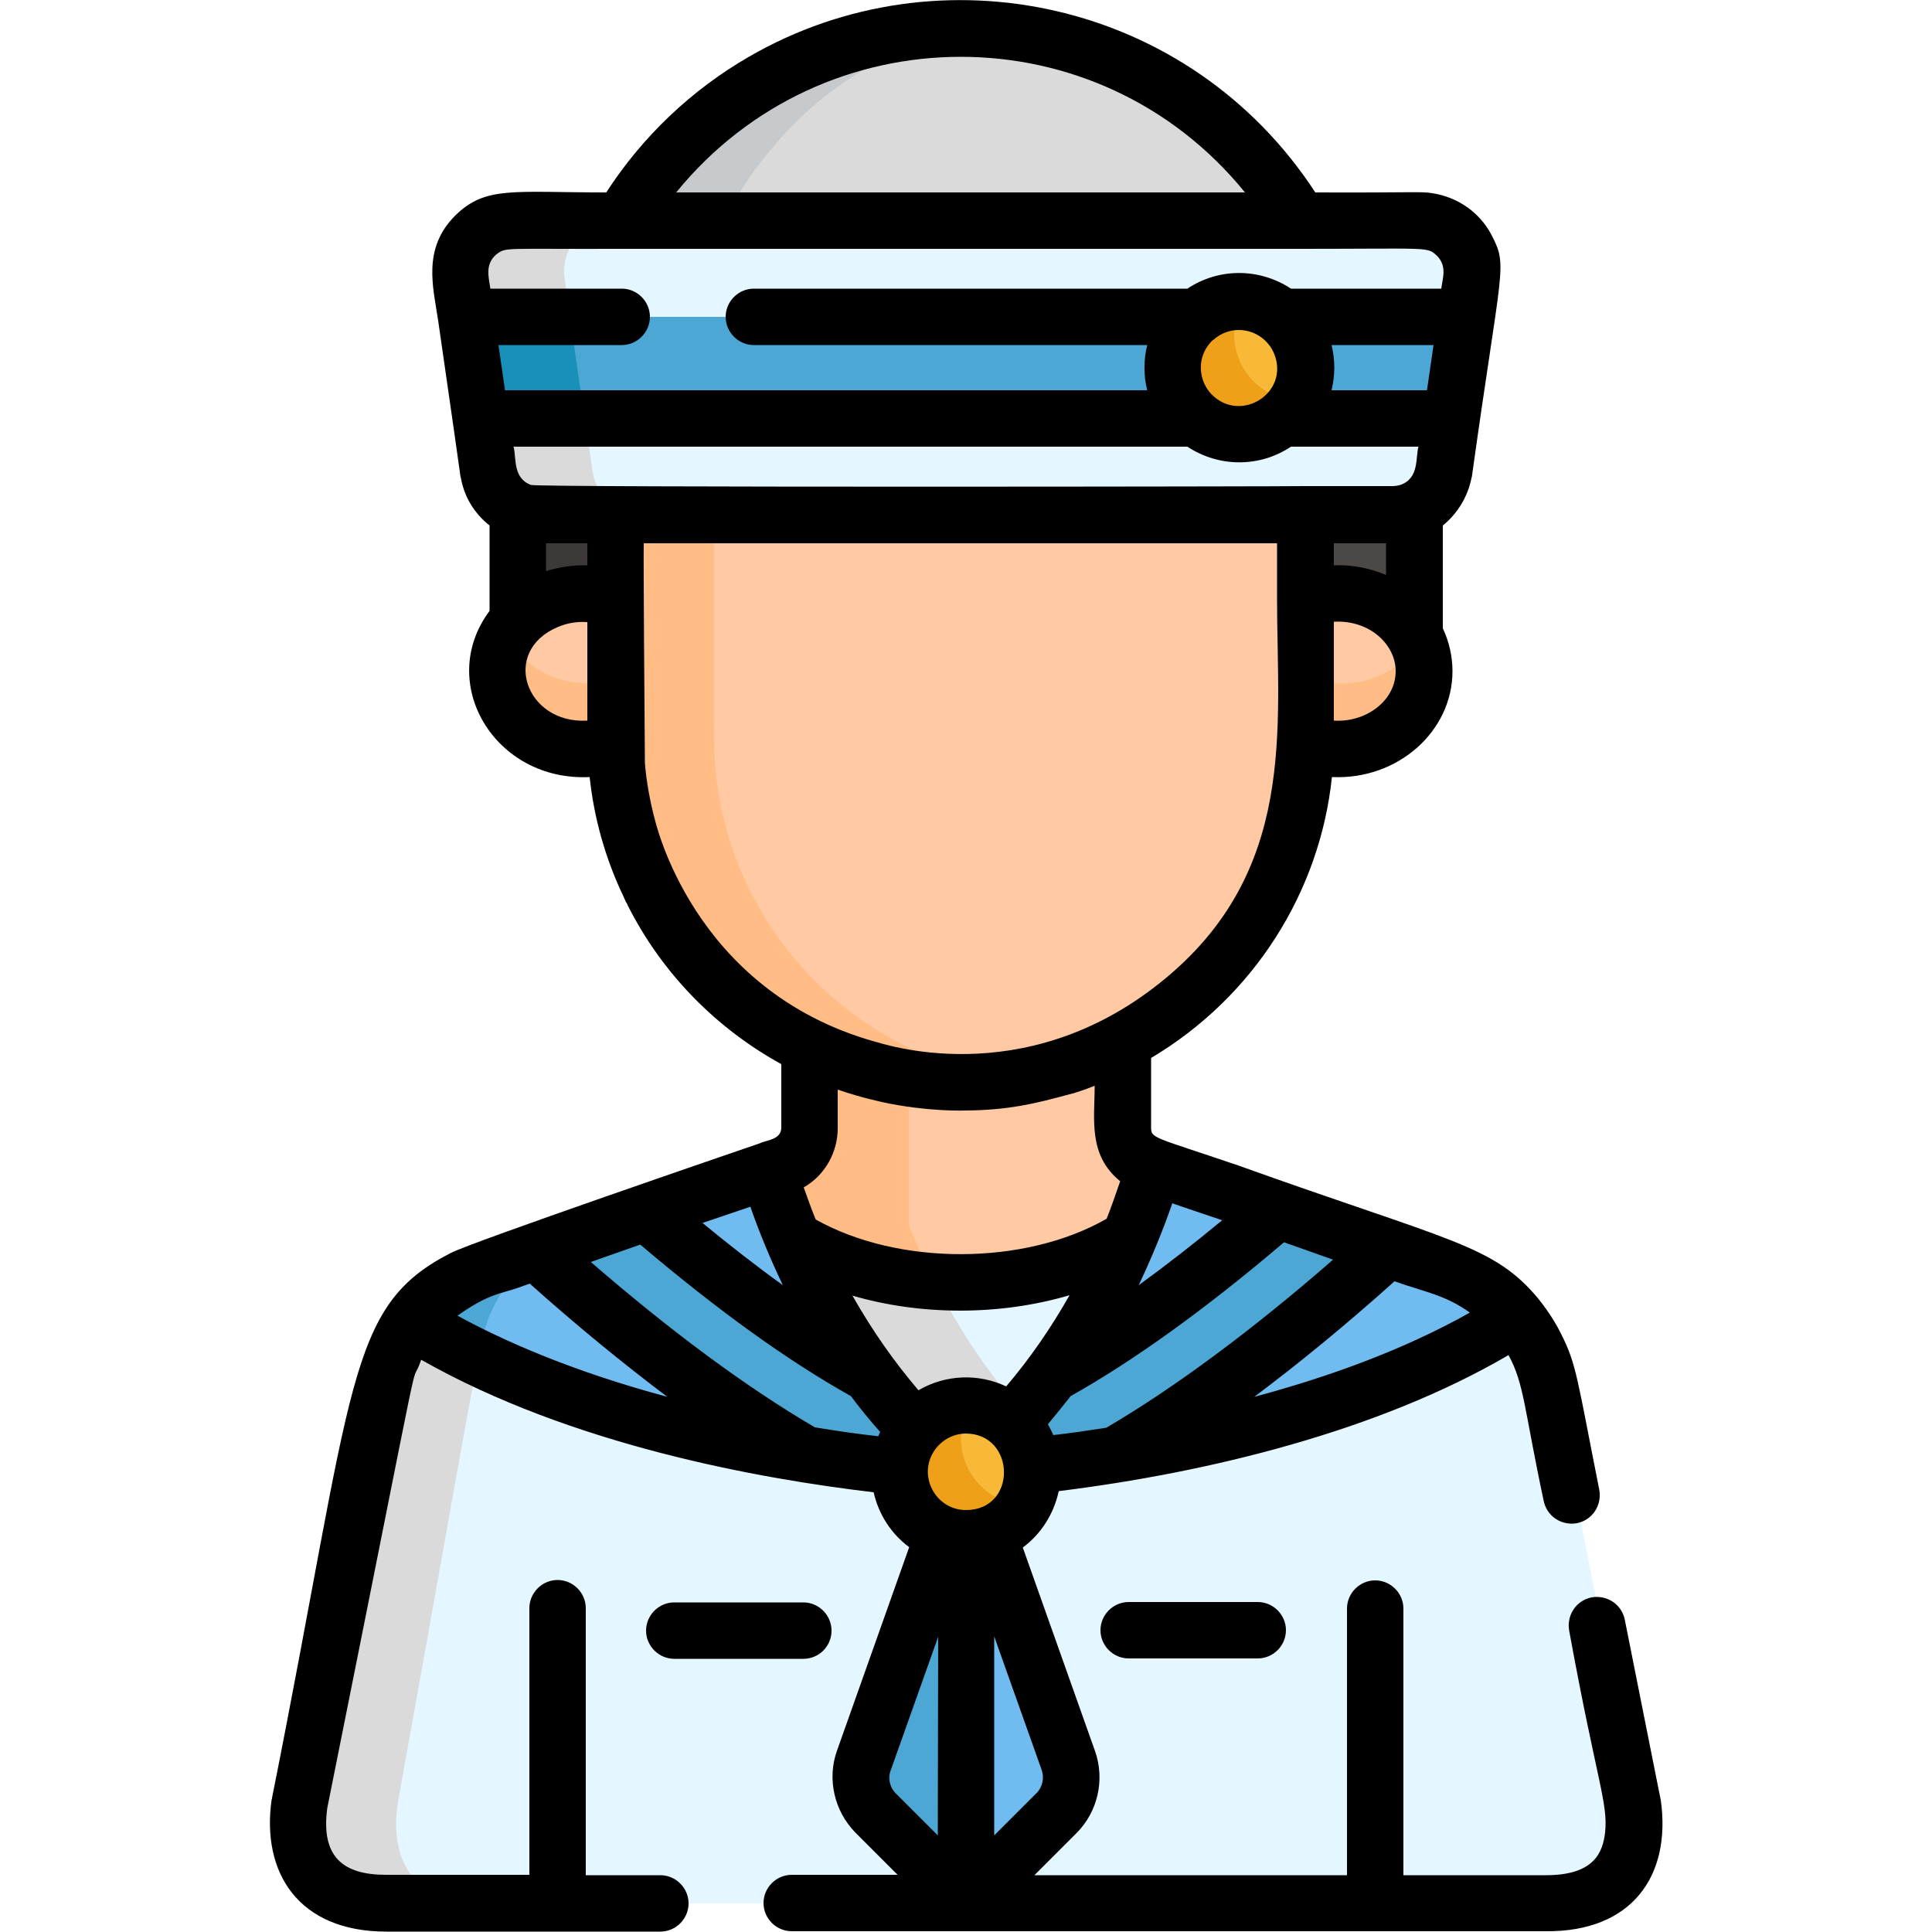 <?xml version="1.0" encoding="UTF-8"?> <!-- Generator: Adobe Illustrator 26.4.1, SVG Export Plug-In . SVG Version: 6.00 Build 0) --> <svg xmlns="http://www.w3.org/2000/svg" xmlns:xlink="http://www.w3.org/1999/xlink" id="Capa_1" x="0px" y="0px" viewBox="0 0 500 500" style="enable-background:new 0 0 500 500;" xml:space="preserve"> <style type="text/css"> .st0{fill:#E4F6FF;} .st1{fill:#D3EFFB;} .st2{fill:#FFBC85;} .st3{fill:#F5A96C;} .st4{fill:#FED1A3;} .st5{fill:#4CA8D4;} .st6{fill:#448DAA;} .st7{fill:#F87C68;} .st8{fill:#FFE07D;} .st9{fill:#FFC250;} .st10{fill:#EC625E;} .st11{fill:#B0B0AE;} .st12{fill:#FEC9A3;} .st13{fill:#FEB784;} .st14{fill:#E0E0DE;} .st15{fill:#3C6787;} .st16{fill:#365D7A;} .st17{fill:#334562;} .st18{fill:#FEC093;} .st19{fill:#7A432A;} .st20{fill:#D6D6D4;} .st21{fill:#DADADA;} .st22{fill:#70BBEF;} .st23{fill:#4CA7D5;} .st24{fill:#F9B938;} .st25{fill:#EDA018;} .st26{fill:#C6CACC;} .st27{fill:#4C4846;} .st28{fill:#3D3938;} .st29{fill:#1990BA;} .st30{fill:#E4F6FF;stroke:#000000;stroke-width:15;stroke-miterlimit:10;} .st31{fill:#FFA048;} .st32{fill:#EC8F38;} .st33{fill:#FF8709;} .st34{fill:#FFA048;stroke:#000000;stroke-width:15;stroke-miterlimit:10;} </style> <g> <path class="st0" d="M399.3,350.4c-4.5-10.2-12.6-17.5-22.8-21.7c-2.2-0.9-1.4-0.5-6.9-2.2c2.7,1-49.9-17.4-71.1-24.8 c-4.2-1.4-7-5.4-7-9.8v-22.3c-25.6,13.7-56.3,13.8-81.1,1.4v20.9c0,4.4-2.8,8.4-7,9.8c-3,1,10.8-3.7-29.2,10h0c0,0,0,0,0,0l0,0l0,0 c-51,18.1-49.2,16.6-55.4,20.4c-9.7,6-16.4,15.2-18.9,27.2c-0.3,1.4-21.3,106.7-21.4,107.5c-3.9,27.6,22.3,25.8,22.4,25.8 c99.2,0,210.8,0,300.2,0c0.6-0.2,22.3,1.8,22.8-20.1C424,469.9,403.1,359.1,399.3,350.4z"></path> <path class="st21" d="M102.9,466.8C124.9,345.2,124,344.6,128.9,336c2.9-5,7-9.5,10.3-11.9c-0.1,0-7,2.5-6.9,2.4 c-3.7,1.1-7.7,1.9-13.6,5.6c-9.7,6-16.4,15.2-18.9,27.2c-0.3,1.4-21.3,106.7-21.4,107.5c-3.9,27.6,22.3,25.8,22.4,25.8 c2.4,0,21.5,0,24.4,0C107.9,492.7,100.7,482.5,102.9,466.8z"></path> <path class="st12" d="M199.9,302.9c1.4,4.7,3.4,10.8,6.3,17.7c24.3,15.1,62.9,15,87-0.2c3-7.2,5.1-13.6,6.5-18.3 c-0.1-0.1-8.1-1.9-8.1-10.2v-25.2c-26.1,13.9-56.9,13.5-81.1,1.4v23.8c0,4.4-2.8,8.4-7,9.8L199.9,302.9L199.9,302.9L199.9,302.9z"></path> <path class="st22" d="M268.1,379.4c28.6-3.1,84.6-12.3,125.4-38.5c-6.8-8.2-15.1-12.1-23.8-14.4c-2.3-0.8,14.6,5.1-70-24.5 c-4,13.9-14.2,41.6-36.9,66.3C265.7,371.2,267.7,375.1,268.1,379.4z"></path> <path class="st23" d="M331.8,313.1c-17.4,15-38.4,31.4-58.6,42.5c-3.2,4.3-6.6,8.5-10.5,12.7c3,2.8,5.1,6.7,5.4,11.1 c6.1-0.7,13.5-1.6,21.7-2.9c25.3-14.6,50.7-35.4,70.4-53.3L331.8,313.1z"></path> <path class="st22" d="M277.5,455.7l-20.8-58.6c-1.8,0.6-3.7,1-5.7,1v94.5l23.4-23.4C278,465.7,279.2,460.4,277.5,455.7z"></path> <path class="st23" d="M224.5,455.7c-1.7,4.7-0.5,10,3.1,13.5l23.4,23.4v-94.5c-2,0-3.9-0.4-5.7-1L224.5,455.7z"></path> <circle class="st24" cx="251" cy="380.9" r="17.2"></circle> <path class="st25" d="M251,363.8c-13.1,0-21.6,14.3-14.9,25.8c6.7,11.5,23.2,11.3,29.8,0C252.7,389.5,244.4,375.2,251,363.8z"></path> <path class="st2" d="M235.2,330.8L235.2,330.8c2.2,0.3,4.3,0.6,6.6,0.8c-2.6-5.1-4.8-10-6.6-14.5v-41.1c-9.1-1.5-17.6-4.3-24.7-7.9 v23.8c0,4.4-2.8,8.4-7,9.8l-3.5,1.2c1.8,6,4,12.2,6.3,17.7C214.9,326,225.2,329.3,235.2,330.8z"></path> <path class="st22" d="M237.9,369.8c-23.2-24.6-33.8-52.4-38-66.9c-2.6,0.9,9.5-3.3-25.7,8.8h0c0,0,0,0,0,0l0,0 c-2.2,0.8,10.6-3.8-41.8,14.8c-0.8,0.3-15.1,2.9-24.8,15.6c41.9,26.1,99,34.8,126.3,37.6C234.1,375.9,235.6,372.5,237.9,369.8z"></path> <path class="st23" d="M123.8,351.1c1-5,1.9-9.5,5.1-15.1c2.9-5,7-9.5,10.3-11.9c-0.1,0-7,2.5-6.9,2.4c-3.7,1.1-7.7,1.9-13.6,5.6 c-4.1,2.5-8.1,6-11.2,10C112.8,345.4,118.2,348.3,123.8,351.1z"></path> <path class="st21" d="M237.9,369.8C237.9,369.8,237.9,369.8,237.9,369.8c6.4-7.5,17.6-8.1,24.8-1.5c0.8-0.8,1.5-1.7,2.3-2.5 c-10.2-11.4-17.7-23.4-23.2-34.3c-13.7-1.1-26.1-5.1-35.5-11C212.3,335,222.2,353.2,237.9,369.8z"></path> <path class="st23" d="M168.3,313.8l-28.5,10.1c19.6,17.7,44.6,38.2,69.6,52.6c9.5,1.5,17.8,2.6,24.4,3.2c0.3-3.8,1.7-7.2,4-9.9 c-4.4-4.6-8.3-9.4-11.8-14.1C205.9,344.6,185.8,328.9,168.3,313.8z"></path> <path class="st21" d="M161.9,58.1h175.4C296.9-9.5,202.4-9.5,161.9,58.1z"></path> <path class="st26" d="M256.3,7.6c-39.4-2.7-75.1,18.4-94.4,50.5h24.8C201.1,30,226.7,9.9,256.3,7.6z"></path> <rect x="134.9" y="126.4" class="st27" width="232.1" height="38.1"></rect> <rect x="134.9" y="126.4" class="st28" width="25.4" height="38.1"></rect> <path class="st0" d="M380.4,64.2c2.7,5.2,2,3.5-5.9,58.2c-1.2,6.3-6.7,10.8-13.1,10.8H140.5c-6.4,0-11.9-4.5-13.1-10.8 c-7.7-53.2-8.2-52.3-6.6-56.6c1.8-5,6.2-8.2,11.1-8.7c1-0.1,236.9-0.1,238.2,0C374.3,57.6,378.3,60.2,380.4,64.2z"></path> <path class="st21" d="M153.4,122.4c-7.8-54.4-7.5-50.6-7.4-53c0.5-7.1,6.4-12.4,13.3-12.4c-27.2,0-28.1-0.5-32,1.5 c-4,2.1-6.6,5.9-7.1,10.1c-0.3,2.6-0.3,0.9,7.3,53.8c1.2,6.3,6.7,10.8,13.1,10.8h25.9C160.1,133.3,154.6,128.7,153.4,122.4z"></path> <g> <path class="st12" d="M162.3,155c-2.6-0.9-7.3-1.4-10.2-1.4c-12.4,0-22.4,9-22.4,20.1c0,11.1,10,20.1,22.4,20.1 c2.9,0,7.6-0.5,10.2-1.4V155z"></path> <path class="st12" d="M337,155c2.6-0.9,7.3-1.4,10.2-1.4c12.4,0,22.4,9,22.4,20.1c0,11.1-10,20.1-22.4,20.1 c-2.9,0-7.6-0.5-10.2-1.4V155L337,155z"></path> </g> <g> <path class="st2" d="M131.7,165.2c-6.9,13.2,3.9,28.6,20.3,28.6c2.9,0,7.6-0.5,10.2-1.4v-17c-2.6,0.9-7.3,1.4-10.2,1.4 C143.1,176.9,135.3,172.1,131.7,165.2z"></path> <path class="st2" d="M347.2,176.9c-2.9,0-7.6-0.5-10.2-1.4v17c2.6,0.9,7.3,1.4,10.2,1.4c16.5,0,27.2-15.4,20.3-28.6 C363.9,172.1,356.2,176.9,347.2,176.9z"></path> </g> <path class="st23" d="M121.6,82l3.8,26.4c11.9,0,232.7,0,251.2,0l3.8-26.4C288.2,82,213.1,82,121.6,82z"></path> <path class="st29" d="M147.5,82h-25.9c0.4,2.7,3.5,23.9,3.8,26.4h25.9L147.5,82z"></path> <path class="st12" d="M160.3,133.3c-0.1,12.7-0.4,60.4,0.7,69.1c5.9,45.4,45.4,78.9,91.2,77.7c42.9-1.2,78.2-32.7,85.4-73.9 c2.7-15.5,0.6-28.8,1.3-72.8L160.3,133.3L160.3,133.3z"></path> <path class="st2" d="M184.9,195.3c-0.2-3.6-0.1-61.9-0.1-62h-24.4c-0.1,15.5-0.4,60.1,0.7,69c5.6,47.2,50.2,83.9,100.8,76.9 C219.8,273.4,187,238.4,184.9,195.3z"></path> <circle class="st24" cx="321.7" cy="95.2" r="17.2"></circle> <path class="st25" d="M321.7,78c-13.1,0-21.6,14.3-14.9,25.8c6.7,11.5,23.2,11.3,29.8,0C323.4,103.7,315.1,89.5,321.7,78z"></path> <path d="M215.2,422c0-4-3.3-7.3-7.3-7.3h-33.4c-4,0-7.3,3.3-7.3,7.3c0,4,3.3,7.3,7.3,7.3h33.4C212,429.3,215.2,426,215.2,422z"></path> <path d="M292.1,414.6c-4,0-7.3,3.3-7.3,7.3c0,4,3.3,7.3,7.3,7.3h33.4c4,0,7.3-3.3,7.3-7.3c0-4-3.3-7.3-7.3-7.3H292.1z"></path> <path d="M429.8,465.8c-0.1-0.4,0.5,2.6-9.3-46.6c-0.8-4-4.6-6.5-8.6-5.8c-4,0.8-6.5,4.6-5.8,8.6c7.1,38.9,10.1,44.6,9.3,52.2 c-0.6,5.2-2.8,11.1-15.3,11.1h-36.9v-69c0-4-3.3-7.3-7.3-7.3c-4,0-7.3,3.3-7.3,7.3v69h-80.9l10.9-10.9c5.5-5.5,7.4-13.8,4.8-21.2 l-18.7-52.7c4.7-3.5,8-8.6,9.3-14.6c38.7-4.8,82.7-15.5,116.4-35.2c4.1,7.5,4,13.8,9.1,37.7c0.8,4,4.6,6.5,8.6,5.8 c4-0.8,6.5-4.6,5.8-8.6c-5.7-28.7-5.9-32.5-9.8-40.2c-2.6-5.4-6-9.2-5.9-9.2c-11.7-14.1-22.6-14.8-77.8-34.6 c-21.7-7.4-22.5-6.9-22.5-9.8v-18c26.6-15.8,43.7-43,46.8-72.7c17,0.8,31.2-11.8,31.2-27.4c0-3.9-0.9-7.7-2.5-11.1v-26.6 c3.7-3,6.4-7.3,7.4-12.2c0-0.1,0-0.2,0.1-0.3c7.7-55.3,9.4-54.4,5.1-62.7c-3.1-5.9-8.8-9.8-15.3-10.8l0,0c-2.9-0.5-5-0.1-30.3-0.2 C308,0.1,243.2-13.9,193.8,14.7c-14.9,8.6-27.6,20.7-36.9,35.1c-24.2,0-31.2-1.7-39,5.9c-8.7,8.6-5.8,18.6-4.5,27.3 c7.8,53.9,5.3,37.7,5.9,40.8c0.9,5,3.6,9.2,7.4,12.2v22.1c-13.9,18.6,1.3,44.2,25.9,43c1.1,10.4,4,21,8.8,31l0.2,0.5 c0.2,0.3,0.3,0.7,0.5,1c0.1,0.2,0.2,0.3,0.3,0.5l0,0.1c9,17.9,23.1,32,39.8,41.2v16.4c0,3.2-3.8,3.2-5.6,4.1 c-5.3,1.8-75,25.7-80,28.4c-27.1,13.9-24.7,33.4-46.2,141c0,0.1,0,0.3-0.1,0.4c-2.7,18.9,6.9,34.2,29.7,34.2h70.9 c4,0,7.3-3.3,7.3-7.3c0-4-3.3-7.3-7.3-7.3h-19.3v-69.1c0-4-3.3-7.3-7.3-7.3s-7.3,3.3-7.3,7.3v69H99.9c-11.2,0-16.9-4.7-15.2-17.3 c27.2-135.6,20.7-105.6,24.3-116c38.9,22.1,87.5,30.8,117.1,34.3c1.3,5.8,4.6,10.8,9.2,14.2l-18.7,52.7c-2.6,7.3-0.7,15.6,4.8,21.2 l10.9,10.9h-27.4c-4,0-7.3,3.3-7.3,7.3c0,4,3.3,7.3,7.3,7.3h195.2C422.3,500,432.6,485.5,429.8,465.8z M380.4,339.7 c-17.4,9.8-37.1,16.8-55.8,21.8c11.6-8.7,23.7-18.6,36.3-29.9C368.8,334.4,374,335.1,380.4,339.7z M332.3,321.5l12.7,4.5 c-21,18.3-41.1,33.2-58.7,43.5c-4.6,0.7-9.2,1.4-13.7,1.9c-0.4-0.9-0.9-1.9-1.4-2.8c2-2.4,4-4.9,5.9-7.3 C293.5,352.1,312.1,338.7,332.3,321.5z M228.2,285.2c12,2.6,21.7,2.2,21.6,2.2c11.1-0.1,17.9-1.7,27.7-4.4l0.1,0 c0.9-0.3,2.7-0.8,5.7-2c0,8.5-1.8,17.9,6.6,24.7c-1.1,3.2-2.2,6.4-3.5,9.7c-21.2,12.2-54,12.2-75.3,0.2c-1.1-2.7-2.1-5.5-3.1-8.3 c5.6-3.2,8.8-9.2,8.8-15.3V282C223.5,284.3,228.9,285.3,228.2,285.2z M303.4,311.4C303.4,311.4,303.4,311.4,303.4,311.4 C303.4,311.4,303.4,311.4,303.4,311.4C303.4,311.4,303.4,311.4,303.4,311.4C303.4,311.4,303.4,311.4,303.4,311.4 c0.1,0,0.2,0.1,0.5,0.2c0,0,0,0,0,0c1.1,0.4,4.2,1.4,12.4,4.2c-7.5,6.2-14.7,11.8-21.6,16.8C298,325.6,300.9,318.6,303.4,311.4z M345.2,186.5v-25.6c9.4-0.5,16,6,16,12.8C361.2,181.3,353.6,187,345.2,186.5z M345.2,146.3v-5.7h13.5v8.2 C354.7,147.1,350,146.1,345.2,146.3z M369.3,101h-24.7c0.9-3.7,1-7.7,0-11.7h26.4L369.3,101z M322.2,49.8H175 C213,3.1,284.1,2.9,322.2,49.8z M129,89.3h31.9c4,0,7.3-3.3,7.3-7.3s-3.3-7.3-7.3-7.3h-34c-0.4-2.9-1.5-6.3,1.6-8.9 c2.6-1.9,1.4-1.3,32.4-1.4h175.4c34.3,0,32.9-0.6,35.6,1.8c2.7,2.8,1.4,5.9,1.1,8.5h-38.9c-8.2-5.4-18.7-5.4-26.8,0H195.1 c-4,0-7.3,3.3-7.3,7.3s3.3,7.3,7.3,7.3h101.8c-0.9,3.6-1,7.8,0,11.7H130.7L129,89.3z M313.6,102.1c-0.1-0.1-0.5-0.5-0.7-0.8 c-2.9-3.7-2.9-9.1,0.4-12.7c0.1-0.1,0.3-0.4,0.9-0.8c1.7-1.5,4-2.4,6.4-2.4c4.5,0,8.5,3.1,9.6,7.5 C332.7,102.4,320.7,109.3,313.6,102.1z M152,186.5c-16,0.9-22.5-17.9-7.7-24.2c2.3-1,4.9-1.5,7.7-1.3V186.5z M152,146.3 c-3.7-0.1-7.4,0.5-10.7,1.5v-7.2H152V146.3z M137.4,125.5c-4.8-1.8-3.7-7.1-4.5-9.9h174.4c8.2,5.4,18.7,5.4,26.8,0h33 c-0.8,2.6,0.3,8.2-4.7,9.9c-0.7,0.2-1.4,0.3-2,0.3h-22.6C337.8,125.9,139.2,126.2,137.4,125.5z M169.4,211.8 c-1-3.7-2.1-9.2-2.5-14.3c-0.1-12.1-0.4-53.1-0.3-56.9h163.9V155c0,33.3,5.4,70.8-30.1,99.2c-36,28.9-72.9,15.5-73.9,15.4 C179,256.3,169.5,212,169.4,211.8z M194.2,312.3c2.2,6.4,5.1,13.4,8.4,20.3c-6.7-4.8-13.6-10.2-20.8-16.1L194.2,312.3z M118.4,340.5c8.1-5.8,11.7-5.8,15.3-7.1l3.4-1.2c12.3,11,24.2,20.7,35.6,29.3C148.1,354.9,130.3,347,118.4,340.5z M227.3,371.7 c-5.4-0.6-10.9-1.4-16.4-2.3c-17.6-10.3-37.1-24.7-58-42.8l12.8-4.5c19.9,16.9,38.2,30.1,54.5,39.2c2,2.7,5,6.4,7.6,9.3 C227.7,370.7,227.4,371.5,227.3,371.7z M220.6,335.3c17.4,5.1,37.9,5.3,56.2-0.1c-4.9,8.6-10.2,16.3-16.4,23.6 c-7.2-3.4-15.7-3.1-22.7,1C231.4,352.4,225.9,344.6,220.6,335.3z M242.7,475l-10.9-10.9c-1.5-1.5-2.1-3.9-1.3-5.9l12.3-34.6 L242.7,475L242.7,475z M250,390.8c-8,0-12.8-9.2-7.9-15.8c1.9-2.5,4.8-4,7.9-4C262.9,371.1,263.3,390.8,250,390.8z M257.3,423.5 l12.3,34.6c0.7,2,0.2,4.4-1.3,5.9L257.3,475L257.3,423.5L257.3,423.5z"></path> </g> </svg> 